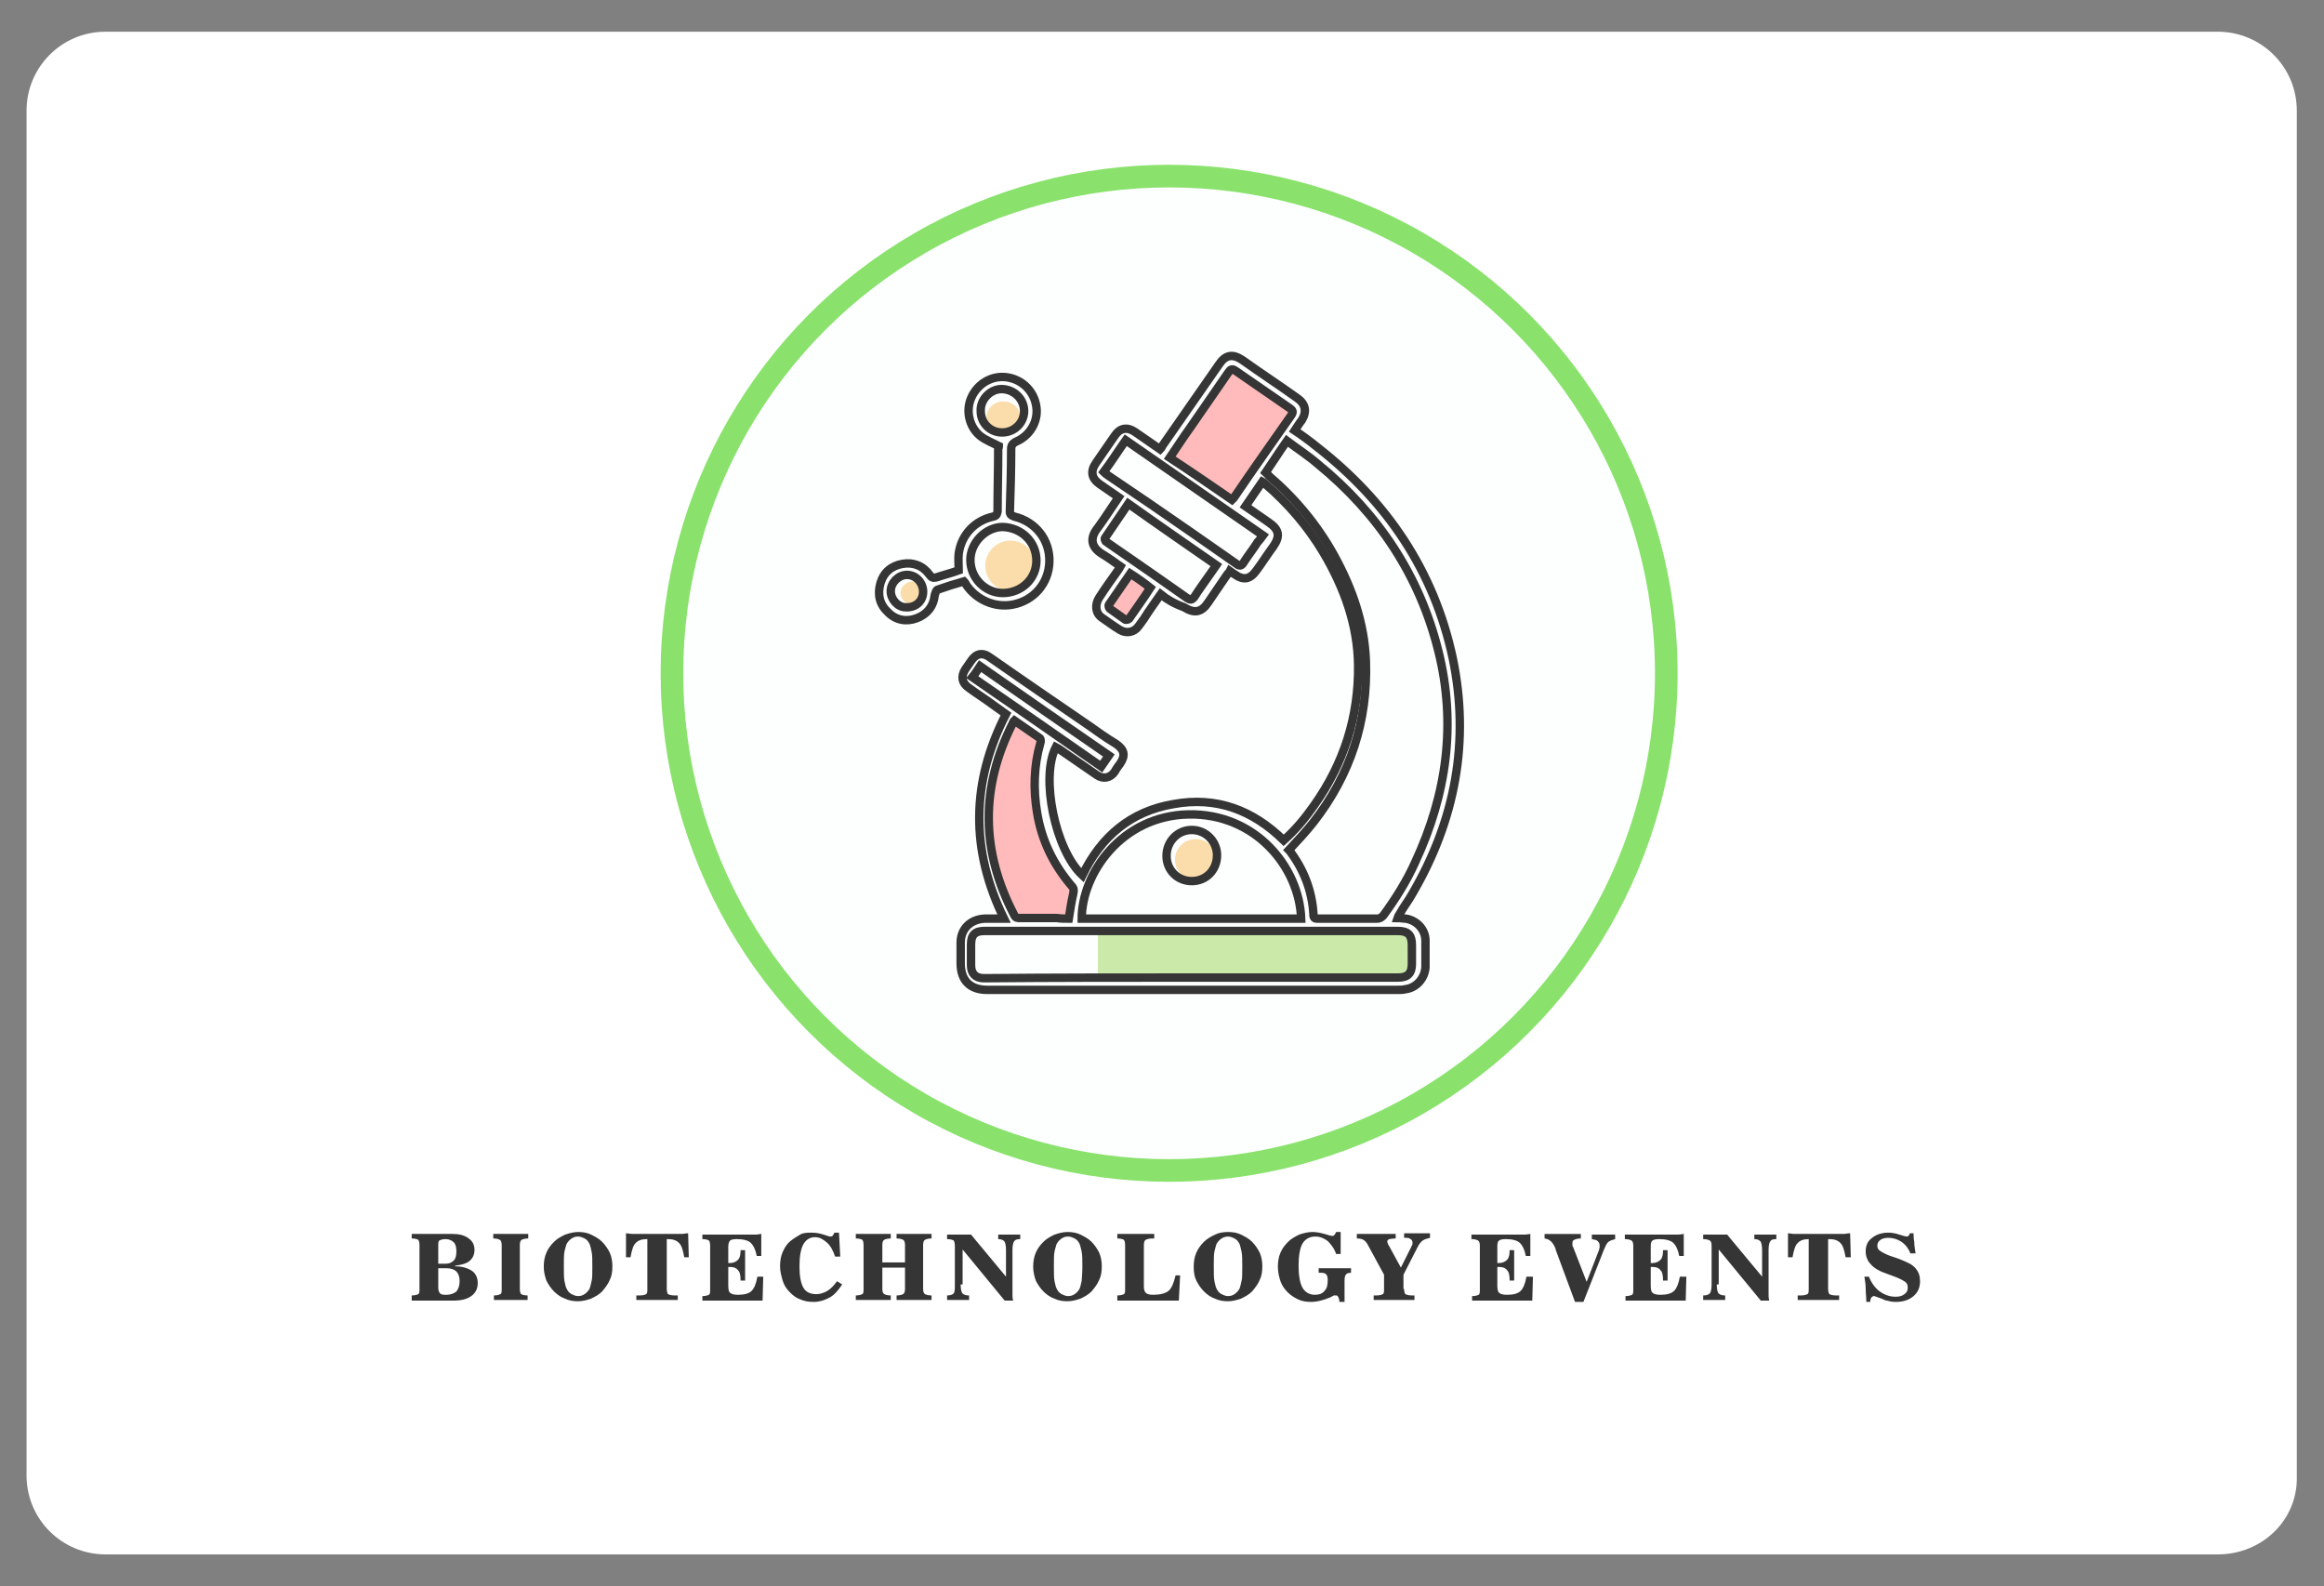 <?xml version="1.0" encoding="utf-8"?>
<!-- Generator: Adobe Illustrator 19.0.0, SVG Export Plug-In . SVG Version: 6.00 Build 0)  -->
<svg version="1.1" id="Layer_1" xmlns="http://www.w3.org/2000/svg" xmlns:xlink="http://www.w3.org/1999/xlink" x="0px" y="0px"
	 width="359px" height="245px" viewBox="-80.1 79.5 359 245" style="enable-background:new -80.1 79.5 359 245;"
	 xml:space="preserve">
<rect x="-80.1" y="79.5" width="359" height="245" fill="#808080" stroke="none"/>
<style type="text/css">
	.st0{fill:#FFFFFF;}
	.st1{fill:#FDFFFF;stroke:#8AE26D;stroke-width:3.5;}
	.st2{fill:#353535;}
	.st3{fill:#FADDAA;}
	.st4{fill:none;stroke:#353535;stroke-width:1.3;}
	.st5{fill:#CBE9A9;}
	.st6{fill:#FFBBBB;stroke:#353535;stroke-width:1.3;}
</style>
<path id="XMLID_64_" class="st0" d="M262.5,319.6H-63.8c-6.7,0-12.2-5.4-12.2-12.2V96.6c0-6.7,5.4-12.2,12.2-12.2h326.3
	c6.7,0,12.2,5.4,12.2,12.2v210.9C274.9,314.2,269.4,319.6,262.5,319.6z"/>
<circle id="Oval_1_" class="st1" cx="100.5" cy="183.5" r="76.8"/>
<g>
	<path class="st2" d="M-16.5,280.3v-0.7c0.5,0,0.8-0.1,1-0.2s0.2-0.4,0.2-0.8v-6.8c0-0.4-0.1-0.7-0.2-0.8c-0.2-0.1-0.5-0.2-1-0.2
		v-0.7h6.3c1,0,1.9,0.2,2.5,0.7c0.6,0.4,0.9,1,0.9,1.8c0,0.7-0.3,1.3-0.8,1.7s-1.3,0.6-2.2,0.7v0.1c1.1,0,2,0.3,2.6,0.7
		c0.6,0.4,0.9,1.1,0.9,1.9c0,0.8-0.3,1.5-1,2c-0.7,0.5-1.6,0.7-2.8,0.7H-16.5z M-12.4,275.4v3c0,0.4,0.1,0.7,0.3,0.9s0.5,0.2,1,0.2
		c0.6,0,1.1-0.2,1.5-0.5c0.3-0.4,0.5-0.9,0.5-1.6c0-0.7-0.2-1.2-0.5-1.5c-0.3-0.3-0.8-0.5-1.5-0.5H-12.4z M-12.4,274.7h1.2
		c0.5,0,0.9-0.2,1.2-0.5c0.3-0.3,0.4-0.8,0.4-1.4c0-0.6-0.1-1.1-0.4-1.4s-0.7-0.5-1.3-0.5c-0.4,0-0.7,0.1-0.9,0.2
		c-0.2,0.1-0.2,0.4-0.2,0.8V274.7z"/>
	<path class="st2" d="M-3.8,280.3v-0.7c0.5,0,0.8-0.1,1-0.2c0.2-0.1,0.2-0.4,0.2-0.8v-6.8c0-0.4-0.1-0.7-0.3-0.8s-0.5-0.2-1-0.2
		v-0.7h5.4v0.7c-0.5,0-0.8,0.1-1,0.2s-0.3,0.4-0.3,0.8v6.8c0,0.4,0.1,0.7,0.2,0.8c0.2,0.1,0.5,0.2,1,0.2v0.7H-3.8z"/>
	<path class="st2" d="M3.9,275.2c0-0.8,0.1-1.5,0.4-2.2s0.7-1.2,1.2-1.7c0.5-0.5,1.1-0.8,1.7-1.1c0.6-0.2,1.3-0.4,2-0.4
		c0.7,0,1.4,0.1,2,0.4s1.2,0.6,1.7,1.1c0.5,0.5,0.9,1.1,1.2,1.7c0.3,0.7,0.4,1.4,0.4,2.1c0,0.8-0.1,1.5-0.4,2.1
		c-0.3,0.7-0.7,1.2-1.2,1.8c-0.5,0.5-1.1,0.8-1.7,1.1c-0.6,0.2-1.3,0.4-2,0.4c-0.7,0-1.4-0.1-2-0.4c-0.6-0.2-1.2-0.6-1.7-1.1
		c-0.5-0.5-0.9-1.1-1.2-1.7C4.1,276.7,3.9,276,3.9,275.2z M11.4,275.2c0-1,0-1.8-0.1-2.3c-0.1-0.5-0.2-0.9-0.3-1.2
		c-0.2-0.4-0.4-0.7-0.8-0.9s-0.7-0.3-1-0.3c-0.4,0-0.7,0.1-1,0.3s-0.6,0.5-0.8,0.9c-0.1,0.3-0.2,0.7-0.3,1.1
		c-0.1,0.5-0.1,1.2-0.1,2.3s0,1.8,0.1,2.3c0.1,0.5,0.2,0.9,0.3,1.1c0.2,0.4,0.4,0.7,0.8,0.9s0.7,0.3,1,0.3c0.4,0,0.7-0.1,1-0.3
		s0.6-0.5,0.8-0.9c0.1-0.3,0.2-0.7,0.3-1.2C11.4,277,11.4,276.2,11.4,275.2z"/>
	<path class="st2" d="M20,270.9h-0.2c-0.8,0-1.3,0.2-1.7,0.6c-0.4,0.4-0.6,1.1-0.8,2.2h-0.7l0-3.7c0.3,0,0.6,0.1,1,0.1
		c0.3,0,0.6,0,0.9,0h5.8c0.3,0,0.6,0,0.9,0c0.3,0,0.6-0.1,1-0.1l0.1,3.7h-0.7c-0.2-1.1-0.4-1.8-0.8-2.2c-0.4-0.4-0.9-0.6-1.7-0.6
		h-0.2v7.7c0,0.4,0.1,0.7,0.2,0.8c0.2,0.1,0.5,0.2,1,0.2h0.5v0.7h-6.4v-0.7h0.5c0.5,0,0.9-0.1,1-0.2c0.2-0.1,0.2-0.4,0.2-0.8V270.9z
		"/>
	<path class="st2" d="M37.8,276.7l-0.1,3.7h-9.3v-0.7c0.5,0,0.8-0.1,1-0.2s0.2-0.4,0.2-0.8v-6.8c0-0.4-0.1-0.7-0.2-0.8
		c-0.2-0.1-0.5-0.2-1-0.2v-0.7h7.3c0.4,0,0.7,0,1,0c0.3,0,0.6-0.1,0.8-0.1l0,3.4h-0.7c-0.2-1-0.5-1.6-0.9-2s-1.2-0.6-2.2-0.6
		c-0.5,0-0.9,0.1-1,0.2s-0.3,0.4-0.3,0.9v2.6c0,0,0.1,0,0.1,0c0.1,0,0.1,0,0.1,0c0.6,0,1-0.2,1.3-0.5c0.3-0.3,0.4-0.8,0.4-1.5h0.7
		v4.7h-0.7c0-0.8-0.1-1.3-0.4-1.6c-0.2-0.3-0.6-0.5-1.2-0.5c-0.1,0-0.1,0-0.2,0c0,0-0.1,0-0.1,0v2.9c0,0.6,0.1,1,0.3,1.1
		c0.2,0.2,0.6,0.3,1.2,0.3c1,0,1.7-0.2,2.1-0.6c0.4-0.4,0.7-1.1,0.9-2.2H37.8z"/>
	<path class="st2" d="M50,277.9c-0.6,0.9-1.2,1.6-1.9,2s-1.6,0.7-2.5,0.7c-0.8,0-1.4-0.1-2.1-0.4c-0.6-0.2-1.1-0.6-1.6-1.1
		c-0.5-0.5-0.9-1.1-1.1-1.8c-0.2-0.7-0.4-1.4-0.4-2.2c0-0.8,0.1-1.5,0.4-2.2c0.3-0.7,0.7-1.3,1.2-1.7c0.5-0.4,1-0.7,1.5-1
		s1.2-0.3,1.8-0.3c0.6,0,1.2,0.1,1.8,0.3c0.6,0.2,1,0.3,1,0.3c0.2,0,0.3,0,0.4-0.1c0.1-0.1,0.2-0.3,0.3-0.5h0.7l0.2,3.7h-0.8
		c-0.3-0.9-0.7-1.7-1.3-2.2s-1.1-0.8-1.8-0.8c-0.8,0-1.4,0.4-1.8,1.1c-0.4,0.7-0.6,1.9-0.6,3.4c0,1.5,0.2,2.6,0.6,3.3
		c0.4,0.7,1.1,1,2,1c0.6,0,1.2-0.2,1.7-0.5s1-0.8,1.5-1.5L50,277.9z"/>
	<path class="st2" d="M52.1,280.3v-0.7c0.5,0,0.8-0.1,1-0.2s0.2-0.4,0.2-0.8v-6.8c0-0.4-0.1-0.7-0.2-0.8c-0.2-0.1-0.5-0.2-1-0.2
		v-0.7h5.4v0.7c-0.5,0-0.8,0.1-1,0.2s-0.3,0.4-0.3,0.8v2.7h3.5v-2.7c0-0.4-0.1-0.7-0.3-0.8s-0.5-0.2-1-0.2v-0.7h5.4v0.7
		c-0.5,0-0.8,0.1-1,0.2s-0.3,0.4-0.3,0.8v6.8c0,0.4,0.1,0.7,0.3,0.8c0.2,0.1,0.5,0.2,1,0.2v0.7h-5.4v-0.7c0.5,0,0.8-0.1,1-0.2
		c0.2-0.1,0.3-0.4,0.3-0.8v-3.3h-3.5v3.3c0,0.4,0.1,0.7,0.3,0.8s0.5,0.2,1,0.2v0.7H52.1z"/>
	<path class="st2" d="M68.3,277.9c0,0.7,0.1,1.2,0.3,1.4s0.5,0.3,1,0.3h0v0.7h-3.4v-0.7h0c0.5,0,0.8-0.1,1-0.3
		c0.2-0.2,0.2-0.7,0.2-1.4v-6c0-0.4-0.1-0.7-0.2-0.8c-0.2-0.1-0.5-0.2-1-0.2v-0.7h3.7l5.4,6.5v-4.1c0-0.7-0.1-1.2-0.3-1.4
		c-0.2-0.2-0.5-0.3-0.9-0.3h0v-0.7h3.4v0.7h0c-0.5,0-0.8,0.1-0.9,0.3c-0.2,0.2-0.3,0.7-0.3,1.4v6.1c0,0.2,0,0.5,0,0.7
		c0,0.3,0,0.6,0.1,1h-1.3l-6.5-7.9V277.9z"/>
	<path class="st2" d="M79.5,275.2c0-0.8,0.1-1.5,0.4-2.2s0.7-1.2,1.2-1.7c0.5-0.5,1.1-0.8,1.7-1.1c0.6-0.2,1.3-0.4,2-0.4
		c0.7,0,1.4,0.1,2,0.4s1.2,0.6,1.7,1.1c0.5,0.5,0.9,1.1,1.2,1.7c0.3,0.7,0.4,1.4,0.4,2.1c0,0.8-0.1,1.5-0.4,2.1
		c-0.3,0.7-0.7,1.2-1.2,1.8c-0.5,0.5-1.1,0.8-1.7,1.1c-0.6,0.2-1.3,0.4-2,0.4c-0.7,0-1.4-0.1-2-0.4c-0.6-0.2-1.2-0.6-1.7-1.1
		c-0.5-0.5-0.9-1.1-1.2-1.7C79.7,276.7,79.5,276,79.5,275.2z M87.1,275.2c0-1,0-1.8-0.1-2.3c-0.1-0.5-0.2-0.9-0.3-1.2
		c-0.2-0.4-0.4-0.7-0.8-0.9s-0.7-0.3-1-0.3c-0.4,0-0.7,0.1-1,0.3s-0.6,0.5-0.8,0.9c-0.1,0.3-0.2,0.7-0.3,1.1
		c-0.1,0.5-0.1,1.2-0.1,2.3s0,1.8,0.1,2.3c0.1,0.5,0.2,0.9,0.3,1.1c0.2,0.4,0.4,0.7,0.8,0.9s0.7,0.3,1,0.3c0.4,0,0.7-0.1,1-0.3
		s0.6-0.5,0.8-0.9c0.1-0.3,0.2-0.7,0.3-1.2C87,277,87.1,276.2,87.1,275.2z"/>
	<path class="st2" d="M92.5,280.3v-0.7c0.5,0,0.8-0.1,1-0.2s0.2-0.4,0.2-0.8v-6.8c0-0.4-0.1-0.7-0.2-0.8c-0.2-0.1-0.5-0.2-1-0.2
		v-0.7h5.7v0.7h-0.3c-0.5,0-0.8,0.1-1,0.2s-0.3,0.4-0.3,0.8v6.4c0,0.5,0.1,0.8,0.3,1c0.2,0.2,0.6,0.3,1.1,0.3c1.1,0,1.9-0.2,2.4-0.6
		c0.5-0.4,0.8-1.2,1.1-2.4h0.7l-0.2,3.9H92.5z"/>
	<path class="st2" d="M104.3,275.2c0-0.8,0.1-1.5,0.4-2.2c0.3-0.7,0.7-1.2,1.2-1.7c0.5-0.5,1.1-0.8,1.7-1.1s1.3-0.4,2-0.4
		c0.7,0,1.4,0.1,2,0.4s1.2,0.6,1.7,1.1c0.5,0.5,0.9,1.1,1.2,1.7c0.3,0.7,0.4,1.4,0.4,2.1c0,0.8-0.1,1.5-0.4,2.1
		c-0.3,0.7-0.7,1.2-1.2,1.8c-0.5,0.5-1.1,0.8-1.7,1.1c-0.6,0.2-1.3,0.4-2,0.4c-0.7,0-1.4-0.1-2-0.4c-0.6-0.2-1.2-0.6-1.7-1.1
		c-0.5-0.5-0.9-1.1-1.2-1.7C104.4,276.7,104.3,276,104.3,275.2z M111.8,275.2c0-1,0-1.8-0.1-2.3s-0.2-0.9-0.3-1.2
		c-0.2-0.4-0.4-0.7-0.8-0.9s-0.7-0.3-1-0.3s-0.7,0.1-1,0.3s-0.6,0.5-0.8,0.9c-0.1,0.3-0.2,0.7-0.3,1.1c-0.1,0.5-0.1,1.2-0.1,2.3
		s0,1.8,0.1,2.3c0.1,0.5,0.2,0.9,0.3,1.1c0.2,0.4,0.4,0.7,0.8,0.9s0.7,0.3,1,0.3c0.4,0,0.7-0.1,1-0.3c0.3-0.2,0.6-0.5,0.8-0.9
		c0.1-0.3,0.2-0.7,0.3-1.2C111.8,277,111.8,276.2,111.8,275.2z"/>
	<path class="st2" d="M126.8,280.6c0-0.4-0.1-0.6-0.2-0.8c-0.1-0.2-0.2-0.2-0.4-0.2c-0.1,0-0.1,0-0.2,0s-0.1,0-0.2,0.1
		c-0.1,0-0.2,0.1-0.4,0.2c-1.2,0.5-2.2,0.7-2.9,0.7c-0.8,0-1.5-0.1-2.1-0.4s-1.1-0.6-1.6-1.1c-0.5-0.5-0.9-1.1-1.1-1.7
		s-0.4-1.4-0.4-2.2c0-0.8,0.1-1.5,0.4-2.2s0.7-1.2,1.2-1.7c0.5-0.5,1.1-0.8,1.7-1.1c0.6-0.2,1.3-0.4,2-0.4c0.6,0,1.2,0.1,1.9,0.3
		s1,0.3,1.1,0.3c0.2,0,0.3,0,0.4-0.1c0.1-0.1,0.2-0.3,0.3-0.5h0.7v3.4h-0.7c-0.3-0.9-0.8-1.5-1.3-2c-0.5-0.4-1.2-0.7-1.9-0.7
		c-0.9,0-1.6,0.4-2,1.1c-0.4,0.7-0.6,1.9-0.6,3.4c0,1.5,0.2,2.7,0.6,3.4s1.1,1.1,1.9,1.1c0.7,0,1.2-0.2,1.5-0.6
		c0.4-0.4,0.5-0.9,0.5-1.7c0-0.4-0.1-0.8-0.3-0.9c-0.2-0.2-0.5-0.2-1-0.2h-0.1v-0.7h5v0.7c-0.4,0-0.7,0.1-0.8,0.3
		c-0.1,0.1-0.2,0.4-0.2,0.9v1.4c0,0.3,0,0.6,0,0.9s0,0.6,0,1H126.8z"/>
	<path class="st2" d="M136.8,278.6c0,0.4,0.1,0.7,0.2,0.8c0.2,0.1,0.5,0.2,1,0.2h0.4v0.7h-6.3v-0.7h0.4c0.5,0,0.9-0.1,1-0.2
		c0.2-0.1,0.2-0.4,0.2-0.8v-2.2l-2.5-4.6c-0.2-0.4-0.4-0.6-0.7-0.8c-0.2-0.1-0.5-0.2-0.9-0.2h-0.1v-0.7h6v0.7c-0.5,0-0.8,0.1-1,0.1
		c-0.2,0.1-0.3,0.2-0.3,0.4c0,0.1,0.1,0.4,0.3,0.7l0,0l1.8,3.3l1.5-3c0.1-0.1,0.1-0.3,0.2-0.4s0.1-0.3,0.1-0.4
		c0-0.3-0.1-0.5-0.3-0.6c-0.2-0.2-0.5-0.2-0.9-0.2h-0.1v-0.7h4v0.7c-0.4,0.1-0.8,0.2-1.1,0.4c-0.3,0.2-0.6,0.6-0.8,1l-2.2,4.3V278.6
		z"/>
	<path class="st2" d="M156.7,276.7l-0.1,3.7h-9.3v-0.7c0.5,0,0.8-0.1,1-0.2c0.2-0.1,0.2-0.4,0.2-0.8v-6.8c0-0.4-0.1-0.7-0.3-0.8
		c-0.2-0.1-0.5-0.2-1-0.2v-0.7h7.3c0.4,0,0.7,0,1,0c0.3,0,0.6-0.1,0.8-0.1l0,3.4h-0.7c-0.2-1-0.5-1.6-0.9-2
		c-0.4-0.4-1.2-0.6-2.2-0.6c-0.5,0-0.9,0.1-1,0.2c-0.2,0.1-0.3,0.4-0.3,0.9v2.6c0,0,0.1,0,0.1,0s0.1,0,0.1,0c0.6,0,1-0.2,1.3-0.5
		c0.3-0.3,0.4-0.8,0.4-1.5h0.7v4.7h-0.7c0-0.8-0.1-1.3-0.4-1.6c-0.2-0.3-0.6-0.5-1.2-0.5c-0.1,0-0.1,0-0.2,0c0,0-0.1,0-0.1,0v2.9
		c0,0.6,0.1,1,0.3,1.1c0.2,0.2,0.6,0.3,1.2,0.3c1,0,1.7-0.2,2.1-0.6c0.4-0.4,0.7-1.1,0.9-2.2H156.7z"/>
	<path class="st2" d="M160.2,272.5c0,0,0-0.1,0-0.1c-0.4-1-0.9-1.5-1.7-1.6v-0.7h5.6v0.7c-0.5,0-0.8,0.1-1,0.2
		c-0.2,0.1-0.3,0.2-0.3,0.5c0,0.1,0,0.2,0,0.3c0,0.1,0,0.2,0.1,0.3l2.1,5.4l1.9-4.9c0-0.1,0.1-0.3,0.1-0.4c0-0.1,0-0.3,0-0.4
		c0-0.2-0.1-0.4-0.3-0.6s-0.5-0.2-0.9-0.3v-0.7h3.6v0.7c-0.4,0.1-0.7,0.2-1,0.4s-0.5,0.7-0.8,1.4l-3.1,7.9h-1.3L160.2,272.5z"/>
	<path class="st2" d="M180.4,276.7l-0.1,3.7H171v-0.7c0.5,0,0.8-0.1,1-0.2c0.2-0.1,0.2-0.4,0.2-0.8v-6.8c0-0.4-0.1-0.7-0.3-0.8
		c-0.2-0.1-0.5-0.2-1-0.2v-0.7h7.3c0.4,0,0.7,0,1,0c0.3,0,0.6-0.1,0.8-0.1l0,3.4h-0.7c-0.2-1-0.5-1.6-0.9-2
		c-0.4-0.4-1.2-0.6-2.2-0.6c-0.5,0-0.9,0.1-1,0.2c-0.2,0.1-0.3,0.4-0.3,0.9v2.6c0,0,0.1,0,0.1,0s0.1,0,0.1,0c0.6,0,1-0.2,1.3-0.5
		c0.3-0.3,0.4-0.8,0.4-1.5h0.7v4.7h-0.7c0-0.8-0.1-1.3-0.4-1.6c-0.2-0.3-0.6-0.5-1.2-0.5c-0.1,0-0.1,0-0.2,0c0,0-0.1,0-0.1,0v2.9
		c0,0.6,0.1,1,0.3,1.1c0.2,0.2,0.6,0.3,1.2,0.3c1,0,1.7-0.2,2.1-0.6c0.4-0.4,0.7-1.1,0.9-2.2H180.4z"/>
	<path class="st2" d="M185.1,277.9c0,0.7,0.1,1.2,0.3,1.4s0.5,0.3,1,0.3h0v0.7h-3.4v-0.7h0c0.5,0,0.8-0.1,1-0.3
		c0.2-0.2,0.3-0.7,0.3-1.4v-6c0-0.4-0.1-0.7-0.3-0.8c-0.2-0.1-0.5-0.2-1-0.2v-0.7h3.7l5.4,6.5v-4.1c0-0.7-0.1-1.2-0.3-1.4
		c-0.2-0.2-0.5-0.3-0.9-0.3h0v-0.7h3.4v0.7h0c-0.5,0-0.8,0.1-0.9,0.3c-0.2,0.2-0.3,0.7-0.3,1.4v6.1c0,0.2,0,0.5,0,0.7
		c0,0.3,0,0.6,0.1,1h-1.3l-6.5-7.9V277.9z"/>
	<path class="st2" d="M199.5,270.9h-0.2c-0.8,0-1.3,0.2-1.7,0.6c-0.4,0.4-0.6,1.1-0.8,2.2h-0.7l0-3.7c0.3,0,0.6,0.1,1,0.1
		c0.3,0,0.6,0,0.9,0h5.8c0.3,0,0.6,0,0.9,0c0.3,0,0.6-0.1,1-0.1l0.1,3.7H205c-0.2-1.1-0.4-1.8-0.8-2.2c-0.4-0.4-0.9-0.6-1.7-0.6
		h-0.2v7.7c0,0.4,0.1,0.7,0.2,0.8c0.2,0.1,0.5,0.2,1,0.2h0.5v0.7h-6.4v-0.7h0.5c0.5,0,0.8-0.1,1-0.2c0.2-0.1,0.2-0.4,0.2-0.8V270.9z
		"/>
	<path class="st2" d="M208.2,280.6c0-0.7-0.1-1.4-0.1-2.1c0-0.6-0.1-1.2-0.2-1.8h0.7c0.4,1,1,1.8,1.7,2.3c0.7,0.5,1.5,0.8,2.4,0.8
		c0.6,0,1-0.1,1.4-0.4s0.5-0.6,0.5-1c0-0.4-0.1-0.7-0.4-0.9c-0.3-0.2-0.8-0.5-1.6-0.8l-1.1-0.4c-1.2-0.4-2.1-0.9-2.6-1.5
		c-0.5-0.5-0.8-1.2-0.8-2c0-0.9,0.3-1.6,1-2.1c0.6-0.5,1.5-0.8,2.5-0.8c0.5,0,1.1,0.1,1.7,0.3c0.6,0.2,1,0.3,1.1,0.3
		c0.1,0,0.2,0,0.3-0.1c0.1-0.1,0.2-0.2,0.2-0.4l0.6,0c0,0.4,0,0.8,0.1,1.3c0,0.5,0.1,1.1,0.2,1.8H215c-0.3-0.8-0.8-1.4-1.4-1.8
		c-0.6-0.4-1.3-0.6-2-0.6c-0.5,0-0.9,0.1-1.2,0.3s-0.5,0.5-0.5,0.9c0,0.3,0.1,0.6,0.4,0.8c0.3,0.2,0.8,0.5,1.6,0.8l1.2,0.4
		c1.3,0.5,2.2,0.9,2.7,1.5s0.7,1.2,0.7,2c0,0.9-0.3,1.7-1,2.3s-1.6,0.9-2.7,0.9c-0.3,0-0.6,0-1-0.1c-0.3-0.1-0.7-0.1-1-0.3
		c-0.2-0.1-0.5-0.2-0.8-0.3c-0.3-0.1-0.5-0.2-0.6-0.2c-0.2,0-0.3,0.1-0.4,0.2c-0.1,0.1-0.2,0.4-0.2,0.7H208.2z"/>
</g>
<circle class="st3" cx="104.6" cy="212.3" r="3.2"/>
<circle class="st3" cx="76" cy="166.9" r="3.9"/>
<ellipse class="st3" cx="74.9" cy="143.9" rx="2.6" ry="2.4"/>
<ellipse class="st3" cx="61" cy="171.1" rx="2" ry="1.8"/>
<path class="st4" d="M99.2,171.3c-0.9,1.3-1.8,2.5-2.6,3.8c-0.3,0.4-0.5,0.7-0.8,1.1c-0.7,1-1.9,1.2-2.9,0.6c-1-0.6-1.9-1.3-2.8-1.9
	c-1-0.7-1.1-2-0.4-3.1c0.9-1.4,1.9-2.8,2.9-4.2c0.1-0.2,0.3-0.4,0.4-0.6c-1-0.7-1.8-1.3-2.8-1.9c-1.8-1.1-2-2.5-0.7-4.1
	c1.1-1.5,2.1-3.1,3.2-4.7c-1-0.7-1.9-1.3-2.9-2c-1.3-0.9-1.5-2-0.6-3.3c1-1.4,1.9-2.8,2.9-4.2c0.8-1.2,1.9-1.4,3.1-0.6
	c1.3,0.9,2.6,1.8,3.9,2.7c0.2-0.2,0.3-0.4,0.4-0.6c2.9-4.2,5.8-8.3,8.7-12.5c1-1.5,2.1-1.7,3.6-0.7c2.8,2,5.7,3.9,8.5,5.9
	c1.3,0.9,1.5,2.1,0.7,3.4c-0.4,0.5-0.7,1-1.1,1.6c1.2,0.8,2.3,1.6,3.4,2.5c10.8,8.4,18.1,19.1,21,32.6c2.7,12.9,0.4,25.1-6.2,36.4
	c-0.6,1.1-1.4,2.1-2,3.2c-0.1,0.2-0.2,0.3-0.3,0.6c0.5,0,0.9,0.1,1.3,0.1c1.7,0.3,3,1.7,3,3.4c0,1.4,0,2.7,0,4.1
	c-0.1,1.7-1.4,3.2-3.1,3.4c-0.4,0.1-0.7,0.1-1.1,0.1c-21.2,0-42.4,0-63.5,0c-2.6,0-4.1-1.4-4.1-4.1c0-1.1,0-2.2,0-3.2
	c0-2.1,1.5-3.6,3.7-3.7c1,0,2,0,3,0c-5.2-10.6-5.1-21.1,0.3-31.6c-0.7-0.5-1.4-1-2.1-1.5c-1.2-0.9-2.5-1.7-3.7-2.6
	c-1-0.7-1.2-1.7-0.5-2.8c0.3-0.4,0.6-0.9,0.9-1.3c0.8-1.2,1.8-1.4,3-0.5c5,3.5,10,6.9,15.1,10.4c1.4,1,2.8,2,4.3,2.9
	c1.3,0.9,1.5,1.8,0.6,3.1c-0.3,0.4-0.6,0.8-0.8,1.2c-0.7,1-1.8,1.2-2.8,0.5c-1.9-1.3-3.9-2.7-5.8-4c-0.2-0.1-0.3-0.2-0.5-0.3
	c-2.4,4.7-0.1,15.9,4.1,19.8c2.9-6,7.5-9.9,14.1-11c6.6-1.2,12.2,0.9,17,5.6c1.8-1.6,3.3-3.4,4.7-5.4c4.6-6.5,6.9-13.7,6.8-21.7
	c-0.1-6.3-2.2-12-5.4-17.4c-2.4-4-5.4-7.5-8.9-10.5c-0.2-0.1-0.3-0.3-0.5-0.4c-0.9,1.3-1.7,2.5-2.6,3.8c1.2,0.8,2.4,1.7,3.6,2.5
	c1.6,1.1,1.8,2.1,0.7,3.7c-0.9,1.2-1.7,2.5-2.6,3.7c-1,1.4-2,1.6-3.4,0.6c-0.2-0.1-0.4-0.3-0.7-0.5c-0.1,0.2-0.3,0.4-0.4,0.5
	c-1,1.5-2,2.9-3,4.4c-1,1.5-2.1,1.7-3.7,0.7C101.2,172.7,100.2,172.1,99.2,171.3z"/>
<rect x="89.5" y="223.3" class="st5" width="48" height="6.8"/>
<path class="st4" d="M119,210.8c0,0,0.1,0.1,0.1,0.1c2.2,2.9,3.5,6.2,3.7,9.9c0,0.6,0.3,0.6,0.7,0.6c3,0,6.1,0,9.1,0
	c0.5,0,0.7-0.2,1-0.5c1.9-2.6,3.6-5.3,4.9-8.2c4.9-10.5,6.4-21.4,3.6-32.6c-2.9-11.7-9.3-21.3-18.6-28.9c-1.5-1.3-3.2-2.4-4.8-3.6
	c-1.2,1.7-2.2,3.3-3.3,4.9c0.2,0.2,0.4,0.3,0.5,0.5c4.1,3.5,7.5,7.6,10.1,12.3c2.8,5.1,4.7,10.5,4.9,16.4c0.3,9.2-2.4,17.5-8.1,24.8
	C121.7,207.9,120.4,209.3,119,210.8z"/>
<path class="st4" d="M104,230.5C104,230.5,104,230.5,104,230.5c1,0,2,0,2.9,0c9.7,0,19.4,0,29,0c1.5,0,2.1-0.7,2.1-2.1
	c0-1,0-1.9,0-2.9c0-1.6-0.6-2.2-2.2-2.2c-14.3,0-28.6,0-42.9,0c-7,0-13.9,0-20.9,0c-1.5,0-2.1,0.6-2.1,2.1c0,1.1,0,2.1,0,3.2
	c0,1.3,0.7,2,2,2C82.6,230.5,93.3,230.5,104,230.5z"/>
<path class="st4" d="M120.9,221.4c-0.3-8-7.1-16.3-17.4-16.1c-10.4,0.2-16.5,9.2-16.5,16.1C98.3,221.4,109.6,221.4,120.9,221.4z"/>
<path class="st6" d="M85,221.4c0.2-1.3,0.4-2.6,0.7-3.9c0.1-0.5,0.1-0.8-0.3-1.2c-2.8-3.3-4.6-7-5.3-11.3c-0.6-3.6-0.5-7.2,0.5-10.7
	c0.1-0.2,0.1-0.7-0.1-0.8c-1.3-0.9-2.6-1.8-3.9-2.7c-0.1,0.1-0.2,0.2-0.2,0.3c-5.1,10-5,19.9,0.2,29.8c0.2,0.4,0.5,0.4,0.8,0.4
	c1.9,0,3.8,0,5.7,0C83.8,221.4,84.4,221.4,85,221.4z"/>
<path class="st6" d="M110.2,156.7c0.1-0.1,0.2-0.2,0.3-0.3c2.9-4.3,5.9-8.5,8.9-12.8c0.3-0.5,0.2-0.7-0.2-1
	c-2.8-1.9-5.6-3.9-8.4-5.8c-0.6-0.4-0.8-0.3-1.2,0.3c-1.9,2.8-3.9,5.6-5.8,8.4c-1.1,1.5-2.1,3.1-3.2,4.7
	C103.8,152.3,107,154.5,110.2,156.7z"/>
<path class="st4" d="M115,162.2c-7.1-4.9-14.1-9.8-21.2-14.7c-1.2,1.7-2.2,3.3-3.4,4.9c0.3,0.3,0.6,0.5,0.9,0.7
	c2.1,1.4,4.1,2.8,6.2,4.2c4.5,3.1,9,6.2,13.4,9.3c0.5,0.4,0.8,0.3,1.1-0.2c0.7-1.1,1.5-2.1,2.2-3.2
	C114.5,162.9,114.7,162.6,115,162.2z"/>
<path class="st4" d="M94.2,157.3c-1.2,1.8-2.4,3.5-3.6,5.3c-0.1,0.1,0,0.5,0.2,0.6c0.4,0.3,0.9,0.6,1.3,0.9
	c3.8,2.6,7.5,5.2,11.2,7.8c0.5,0.3,0.7,0.3,1.1-0.2c0.7-1.1,1.5-2.2,2.2-3.2c0.4-0.6,0.8-1.1,1.2-1.7
	C103.2,163.6,98.7,160.5,94.2,157.3z"/>
<path class="st4" d="M70.1,184.1c6.7,4.6,13.3,9.2,19.9,13.8c0.4-0.6,0.8-1.1,1.2-1.7c-6.7-4.6-13.3-9.2-19.9-13.8
	C70.9,183,70.6,183.5,70.1,184.1z"/>
<path class="st6" d="M94.5,168.1c-1.1,1.6-2.2,3.2-3.3,4.8c-0.1,0.1,0,0.5,0.1,0.6c0.8,0.6,1.6,1.1,2.4,1.7c0.1,0.1,0.5,0,0.6-0.1
	c1.1-1.6,2.2-3.1,3.3-4.8C96.6,169.5,95.6,168.8,94.5,168.1z"/>
<path class="st4" d="M74.2,148.4c-1-0.5-2-0.9-2.8-1.5c-1.8-1.4-2.4-4-1.4-6.1c1-2.1,3.2-3.4,5.6-3c2.3,0.4,4.1,2.2,4.4,4.6
	c0.3,2.2-1,4.4-3.1,5.3c-0.6,0.3-0.8,0.6-0.8,1.2c0,3.2-0.1,6.4-0.2,9.6c0,0.5,0.2,0.6,0.7,0.8c3.3,0.8,5.5,3.6,5.4,7
	c-0.1,3.3-2.4,6-5.7,6.6c-2.7,0.5-5.5-0.7-7.1-3c-0.1-0.2-0.2-0.4-0.4-0.6c-1.4,0.4-2.7,0.8-4.1,1.3c-0.2,0.1-0.3,0.5-0.4,0.8
	c-0.2,1.8-1.2,3-2.8,3.6c-1.6,0.6-3.2,0.3-4.4-0.9c-1.3-1.2-1.7-2.7-1.2-4.5c0.5-1.7,1.7-2.7,3.4-3c1.7-0.3,3.2,0.3,4.2,1.7
	c0.3,0.4,0.5,0.5,1,0.4c1.2-0.4,2.4-0.7,3.5-1.1c0-0.9-0.1-1.7,0-2.6c0.4-2.9,2.5-5.1,5.3-5.7c0.5-0.1,0.6-0.3,0.7-0.8
	c0-3.2,0.1-6.5,0.1-9.7C74.2,148.6,74.2,148.4,74.2,148.4z M74.8,171.1c2.9,0,5.2-2.2,5.2-5c0-2.9-2.3-5.1-5.2-5.2
	c-2.6,0-5,2.4-5,5.1C69.8,168.8,72.1,171.1,74.8,171.1z M78.1,143c0-1.9-1.6-3.4-3.5-3.4c-1.7,0-3.3,1.6-3.2,3.4
	c0,1.9,1.5,3.3,3.3,3.3C76.6,146.3,78.1,144.8,78.1,143z M62.5,170.9c0-1.4-1.1-2.6-2.5-2.6c-1.3,0-2.5,1.2-2.5,2.5
	c0,1.3,1.1,2.5,2.3,2.5C61.3,173.4,62.5,172.4,62.5,170.9z"/>
<path class="st4" d="M104,215.6c-2.2,0-3.9-1.7-3.9-3.9c0-2.2,1.7-4,3.9-4c2.2,0,3.9,1.8,3.9,3.9C107.9,213.9,106.2,215.6,104,215.6
	z"/>
</svg>
